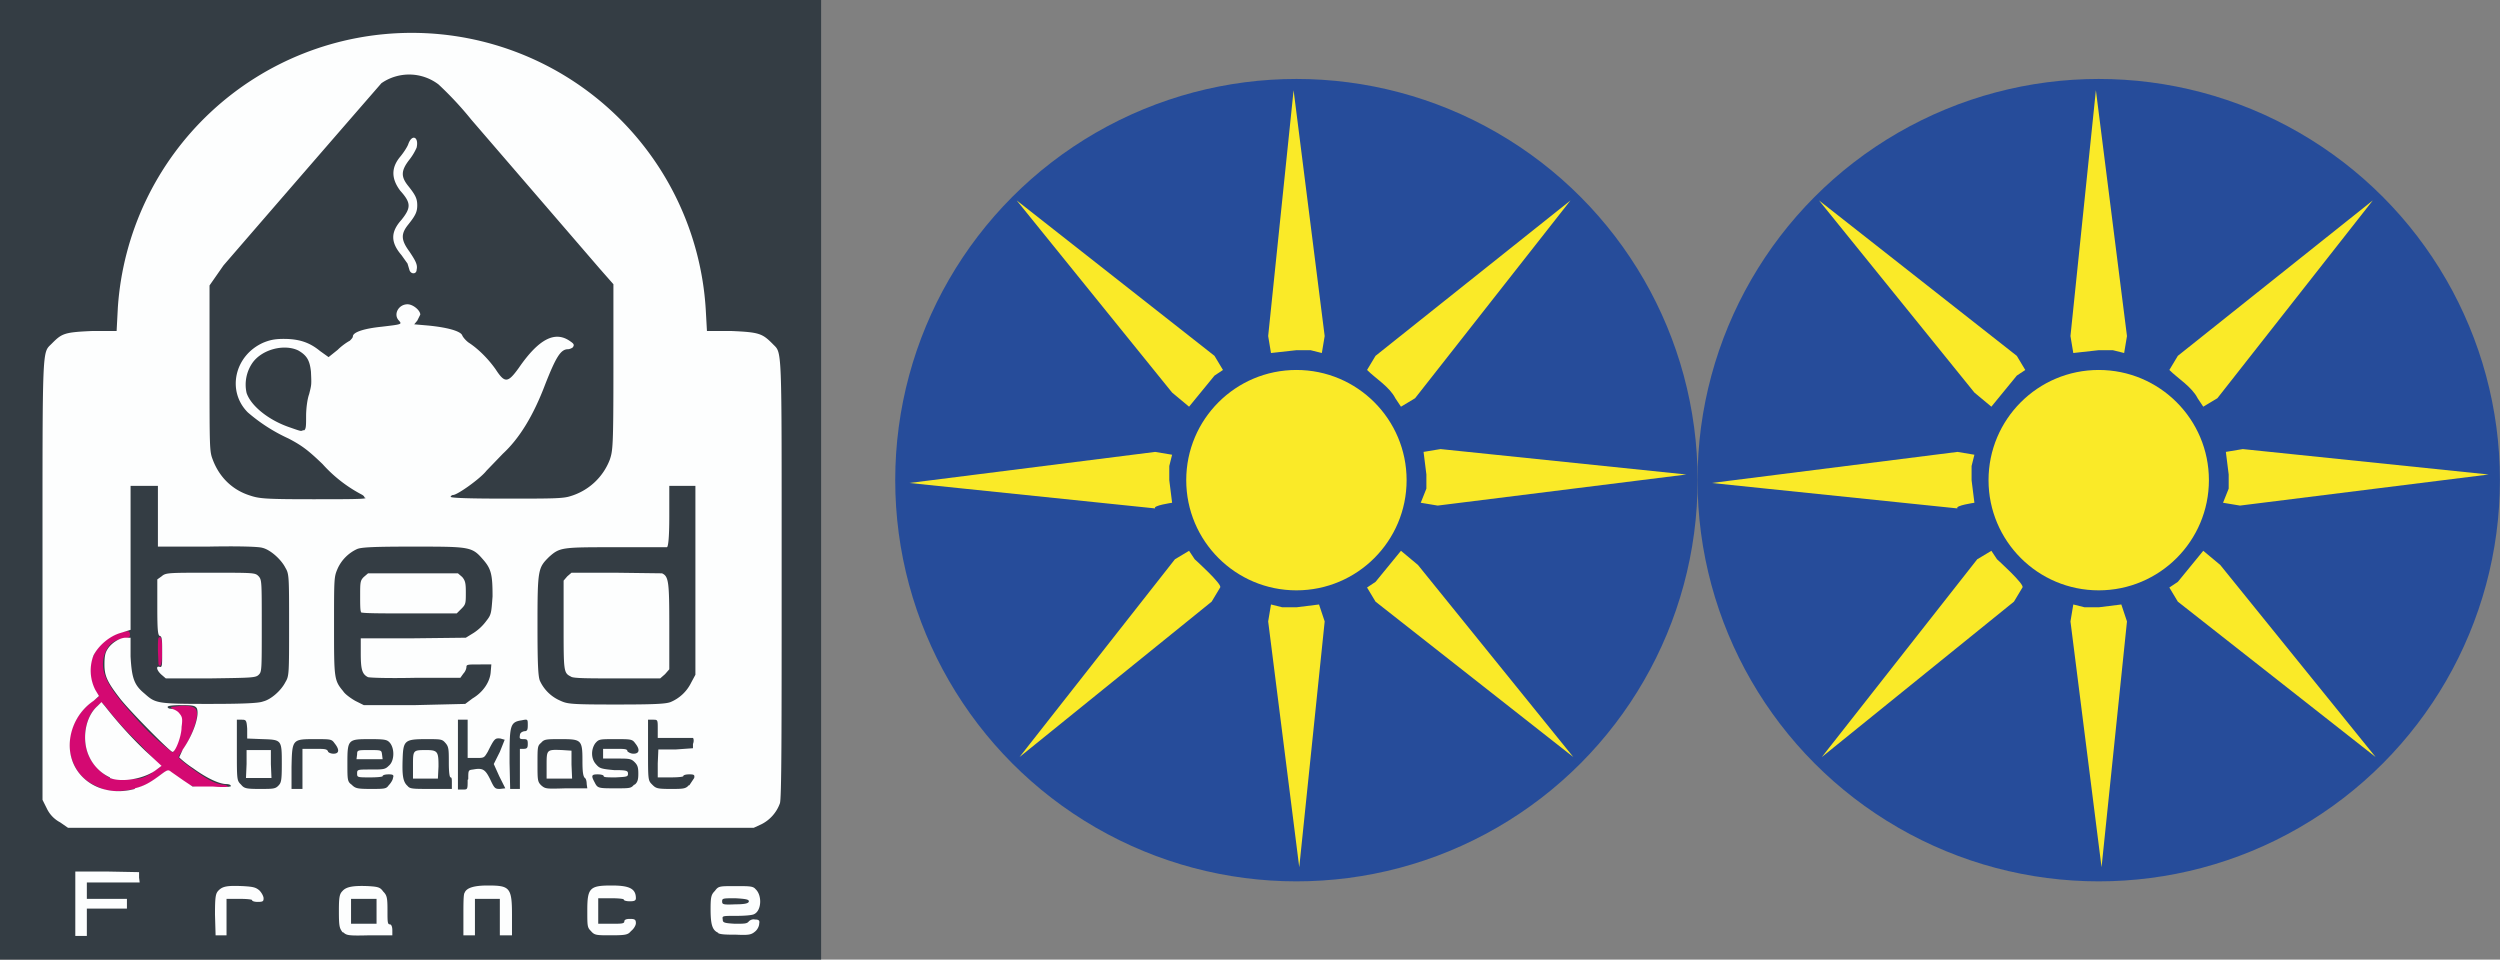 <svg xmlns="http://www.w3.org/2000/svg" viewBox="0 0 411.63 158">
	<rect x="0" y="0" width="411.63" height="158" fill="#808080" stroke="none"/>
	<path d="M0 158V0h135.2v158z" fill="#343d44"/>
	<path d="M17.2 130c-2.7-1-4.1-2.1-5.1-4.3-1.6-3.5-.4-7.5 3.2-10.3l1-.7-.7-1.1c-.7-1.3-1-3.5-.5-5a7.3 7.3 0 0 1 4.5-4.4c1.5-.4 1.8-.4 1.8.4 0 .3-.3.5-1.3.6-1.5.2-2.5 1.1-3 2.9-.6 2.5.5 4.9 4.7 9.5a43 43 0 0 0 6.6 6.3c.5-.6 1.3-2.7 1.4-3.7.2-1.7 0-2.6-1-3.1-.4-.3-.7-.6-.6-.7l1.8-.2c2.3 0 2.7.5 2.3 2.4-.4 1.6-1.1 3.2-2.2 4.9-.4.5-.7 1-.7 1.2 0 .3 3.5 2.9 5.2 3.8a7 7 0 0 0 2 .7c.4 0 .8.1.9.3 0 .2-.7.3-2.9.2-3.3-.1-3 0-6.5-2.5-.5-.4-.6-.4-1.8.5a10.5 10.5 0 0 1-4.2 2.2 13 13 0 0 1-4.9.2zm7.8-2.8l1.5-1-3.7-3.9a54.3 54.3 0 0 1-5.6-6.2c-.5-.5-.5-.5-1.2.2-2 1.7-2.6 5.6-1.3 8.3a8.4 8.4 0 0 0 3.6 3.6l2.9.1c2 0 2.4-.2 3.8-1z" fill="#d40972"/>
	<path d="M26.1 109.4l-.1-2.3c0-1.8 0-2.2.3-2.2s.4.4.4 2.2c0 2-.2 3-.6 2.3z" fill="#d40972"/>
	<path d="M12.4 148.8v-5.3h5.3l5.2.1v.9l.1.8h-8.7v2.7h6.6v1.6h-6.6v4.5h-1.9zm23 1.8c0-3 .1-3.5.6-4 .7-.7 1.5-.8 4-.7 1.7.1 2.1.2 2.7.7.4.4.7 1 .7 1.3 0 .5-.1.6-1 .6-.4 0-.9-.1-.9-.3 0-.1-.8-.2-2-.2h-2.2v6h-1.8zm21 2.9c-.5-.7-.6-.9-.6-3.5 0-2.3.1-2.8.6-3.3.6-.7 1.8-.9 4.2-.8 1.7.1 2 .2 2.5.9.6.6.7 1 .7 3s0 2.4.4 2.4c.2 0 .4.3.4 1v.8h-3.7c-3.7.1-3.8 0-4.4-.5zM62 150v-2h-4.2v4.1H62zm14.3.7c0-1.8 0-3.5.2-3.7.3-.8 1.5-1.2 3.8-1.2 3.6 0 4 .3 4 4.8v3.4h-2v-6h-4.1v6h-1.9zm21 2.6c-.6-.6-.6-.8-.6-3.4 0-3.7.4-4.1 4-4.1 2.9 0 4 .5 4 2.1 0 .4-.3.5-1 .5-.5 0-1-.1-1-.3 0-.1-.8-.2-2-.2h-2.2v4.2h2.1c1.7 0 2.2 0 2.2-.4 0-.2.2-.4.9-.4.8 0 1 .1 1 .7 0 .4-.4 1-.8 1.3-.5.6-.8.7-3.3.7-2.4 0-2.7 0-3.3-.7zm21 .3c-1-.4-1.3-1.3-1.3-3.9 0-2 .1-2.4.7-3 .6-.8.7-.8 3.4-.8 2.3 0 2.9 0 3.3.5 1.1 1 1 3.5-.2 4.1-.3.2-1.6.3-3 .3-2.3 0-2.3 0-2.2.6 0 .5.2.6 2 .7 1.6 0 2 0 2.3-.4.2-.2.6-.4 1-.3.7 0 .8.2.7.7 0 .4-.3 1-.7 1.3-.6.5-1 .6-3.1.5-1.3 0-2.7 0-3-.3zm5-5.2c0-.3-.5-.4-2.2-.5-2 0-2.2 0-2.2.5s.1.6 2.2.5c1.7 0 2.2-.2 2.2-.5zm-113.4-13a5 5 0 0 1-2.2-2.3l-.7-1.4V95.6c0-40-.1-37.3 1.6-39.1 1.6-1.6 2-1.8 6.6-2h4l.2-3.8a48.5 48.5 0 0 1 96.8.2l.2 3.6h4c4.6.2 5.1.4 6.8 2.1 1.6 1.7 1.5-.7 1.5 38.8 0 24.7 0 36.4-.3 36.9a6.2 6.2 0 0 1-3 3.4l-1.3.6H11.2zm12.3-5.6c1.6-.4 2.6-1 4.2-2.2 1.2-.9 1.3-.9 1.8-.5l2 1.4 1.5 1H35c2.3.2 3.2 0 3-.1 0-.2-.4-.3-.7-.3-1.2 0-3.3-1-5.5-2.6a16 16 0 0 1-2.3-1.8l.6-1.3c1.8-2.6 2.8-5.7 2.3-6.8-.3-.4-.6-.5-2.5-.5-1.4 0-2.3.1-2.3.3 0 .2.3.3.5.3.4 0 1 .3 1.3.6.6.7.7.9.5 2.4 0 1.5-1 4.1-1.5 4.1-.4 0-7.5-7.2-8.8-9-2-2.6-2.4-3.6-2.4-5.4 0-1.2.1-1.9.5-2.5.6-1 2-1.9 3-1.9h.8v3.1c.2 3.6.6 4.7 2.3 6.1 1.8 1.6 2 1.7 10.6 1.7 5.2 0 8.2-.1 8.9-.4 1.3-.3 3-1.8 3.7-3.2.6-1 .6-1.3.6-9.4 0-8 0-8.4-.6-9.4-.7-1.4-2.5-3-3.8-3.3-.6-.2-4-.3-9-.2H26V80h-4.5v23.7l-1.6.5c-1.8.5-3.6 2-4.5 3.7a7 7 0 0 0 .3 5.7l.6 1-.9.8a9 9 0 0 0-3.9 6.7c-.4 5.6 4.8 9.4 10.7 7.8zm23.6-.4c.5-.5.6-.8.6-3.6 0-4 0-4-3.2-4.1l-2.5-.1V120c-.1-1.5-.2-1.5-1-1.5H39v5c0 5 0 5 .7 5.7.5.6.8.7 3 .7s2.6 0 3.1-.5zm4-2.8v-3.3h2c1.6 0 2 0 2.2.4 0 .2.5.4.9.4 1 0 1-.7.2-1.7-.5-.7-.6-.7-3.2-.7-3.8 0-3.8 0-3.9 4.6v3.6h1.8zm14.2 2.7c.3-.3.7-.9.7-1.2.2-.5 0-.6-.7-.6-.5 0-1 .1-1 .3 0 .1-.8.2-2 .2-2.1 0-2.2 0-2.2-.6 0-.7 0-.7 2.3-.7 2 0 2.3 0 2.9-.6 1-.8 1-3 .1-3.9-.4-.4-.8-.5-3.1-.5-3.7 0-3.8 0-3.8 4 0 2.7 0 3 .7 3.5.6.6.9.7 3.1.7 2.3 0 2.6 0 3-.6zm10.4-.4c0-.5 0-.9-.2-.9s-.3-1-.3-2.4c0-2.1 0-2.6-.5-3.2-.6-.7-.7-.7-3.2-.7-3.5 0-3.8.2-3.9 3.1-.1 2.7 0 3.9.8 4.6.4.5.8.5 4 .5h3.3zm2.7-.6c0-1.5 0-1.5.8-1.6 1.6-.3 2 0 2.8 1.6.7 1.5.8 1.6 1.6 1.6l.9-.1-1-2-.9-2 1-2 .8-2-.7-.2c-.9-.1-1 0-2.1 2.2-.6 1-.6 1-1.9 1H77v-6.3h-1.6V130h.8c.8 0 .8 0 .8-1.6zm8.5-1.7v-3.3h.6c.6 0 .7-.2.7-.8 0-.7-.1-.8-.7-.8s-.7-.1-.6-.6c0-.4.3-.6.7-.7.5 0 .6-.2.6-1 0-1 0-1-1-.8-2 .3-2 .9-2 7l.1 4.3h1.6zm11 2.5c0-.4-.1-.9-.3-1-.3-.3-.4-1-.4-2.9 0-3.4-.2-3.5-3.6-3.5-2.3 0-2.7 0-3.2.6-.6.5-.6.7-.6 3.4s0 3 .6 3.6c.7.6.8.6 4.1.5h3.5zm7.9.1c.5-.4.6-.9.6-1.8 0-1-.1-1.4-.6-1.9-.6-.6-.9-.6-3-.6h-2.2v-1.6h2c1.5 0 2 0 2 .4.2.2.6.4 1 .4 1 0 1.1-.7.3-1.7-.5-.7-.7-.7-3.3-.7-2.6 0-2.7 0-3.3.7-.7 1-.7 2.5.1 3.4.6.7.8.8 3 1 2.1 0 2.3.1 2.3.6s-.2.5-2 .6c-1.3 0-2 0-2-.2s-.5-.3-1-.3c-1 0-1.1.2-.5 1.3.5 1 .6 1 3.5 1 2.3 0 2.5 0 3-.6zm9 .1l.8-1.2c.1-.5 0-.6-.8-.6-.5 0-1 .1-1 .3 0 .1-.8.2-2 .2h-2.2v-2.3l.1-2.3h2.9l2.8-.2v-.7c.2-.5.1-.9 0-1h-5.8V120c0-1.5 0-1.5-.8-1.5h-.8v5c0 5 0 5 .7 5.7.6.6.8.7 3 .7 2 0 2.5 0 3-.6zM77.8 115c1.7-1 2.9-2.7 3-4.4l.1-1.2H79c-1.9 0-2.2 0-2.2.4 0 .3-.2.8-.5 1.1l-.5.7h-7.2c-4.9.1-7.4 0-8-.1-1-.5-1.2-1.3-1.2-4v-2.4H68l8.7-.1 1.3-.8a8 8 0 0 0 2.1-2c.8-1 .8-1.3 1-4 0-3.5-.2-4.5-1.5-6C77.7 90 77.5 90 68 90c-6.4 0-8.5.1-9.2.4a6.5 6.5 0 0 0-3.2 3.2C55 95 55 95.1 55 103c0 8.7 0 9 1.5 10.8.3.5 1.3 1.2 2 1.6l1.4.7h8.4l8.3-.2zm32.6.6a6.6 6.6 0 0 0 3.4-3.2l.7-1.3V80h-4.3v5c0 3.8-.2 5.1-.4 5.1h-8.4c-8.9 0-9.2 0-11 1.6-1.8 1.8-1.9 2-1.9 11.2 0 6.4.1 8.5.4 9.2a6.5 6.5 0 0 0 3.2 3.2c1.3.6 1.5.7 9.3.7 6.4 0 8.2-.1 9-.4zM60 81.9c0-.2-.3-.4-.5-.5a23 23 0 0 1-6.4-5c-2.3-2.2-3.3-3-5.6-4.2a28 28 0 0 1-6.7-4.3c-3.5-3.5-2.2-9.4 2.6-11.5 1-.4 1.8-.6 3.3-.6 2.6 0 4.3.6 6 2l1.4 1 1.5-1.2c.7-.7 1.6-1.3 2-1.5.2-.2.5-.5.5-.7 0-.7 1.8-1.3 4.7-1.6 3.4-.4 3.4-.4 2.9-1-1-1-.1-2.7 1.4-2.7.9 0 2.1 1 2.1 1.7l-.5 1-.5.6 2.3.2c3.1.3 5.3.9 5.6 1.6.1.3.7 1 1.2 1.3 1.5 1 3.1 2.6 4.3 4.3 1.5 2.3 2 2.3 3.8-.2 3.3-4.8 6-6.2 8.5-4.4.6.4.7.6.4 1-.1.1-.5.3-.8.3-1.2 0-2 1.4-3.7 5.7-2 5.3-4.3 9-7 11.5l-2.7 2.8c-1 1.3-4.8 4-5.5 4-.2 0-.4.2-.4.3 0 .2 3.2.3 9.1.3 7.5 0 9.4 0 10.6-.4a10 10 0 0 0 6.5-6c.5-1.5.6-2 .6-15.2V46.8l-2.2-2.5-21.2-24.6a55.9 55.9 0 0 0-5.4-5.8 8 8 0 0 0-9.4-.2 13961.4 13961.4 0 0 0-26 30L34.5 47v13.6c0 13 0 13.7.5 15 1.1 3 3.3 5.1 6.2 6 1.5.5 2.5.6 10.3.6 5.2 0 8.7 0 8.7-.2zm-10-11c.4-.2.4-.7.4-2.4 0-1.2.2-2.8.5-3.6.4-1.6.4-1.5.3-3.7-.2-1.9-.7-2.7-2.1-3.5-2.3-1.1-5.9-.2-7.5 2a6.3 6.3 0 0 0-1 5c.7 2.1 3.6 4.5 7.2 5.7 2 .7 1.7.6 2.2.4z" fill="#fdfefe"/>
	<path d="M18.1 128a7 7 0 0 1-3.4-3.4c-1.3-2.7-.7-6.5 1.3-8.3l.7-.7.6.7a69 69 0 0 0 6.6 7.3l2.7 2.5-.8.6c-1.9 1.5-5.7 2.2-7.7 1.4zm8.5-16.9c-.8-.7-1-1.5-.3-1.3.4.1.4-.2.4-2.4 0-2 0-2.6-.4-2.7-.3-.1-.4-.9-.4-4.7v-4.6l.7-.5c.7-.6 1-.6 8-.6 7.4 0 7.4 0 8 .6.5.6.5.8.5 8.2 0 7.3 0 7.5-.5 8s-1.1.5-8 .6h-7.3zm14 14.7v-2.3h4v2.3l.1 2.3h-4.2zm18.2-1.6c0-.7.1-.7 2-.7 2 0 2 0 2.1.7l.1.8h-4.3zM68 126c0-2.5 0-2.5 2.2-2.5 1.9 0 2 .3 2 2.7l-.1 2H68zm22 0c0-2.6 0-2.6 2.6-2.5l1.5.1v2.3l.1 2.3H90zm-30.5-25.2c-.2 0-.2-1.3-.2-2.6 0-2.3 0-2.6.6-3.2l.7-.6h14.8l.7.6c.5.6.6 1 .6 2.5 0 1.8 0 2-.7 2.7l-.8.8h-7.8c-4.3 0-7.9 0-8-.2zM94 111.4c-1.2-.6-1.2-.8-1.2-8.5v-7.3l.6-.7.7-.6h7.2l7.7.1c1.1.5 1.2 1.4 1.2 8.7v7.1l-.7.8-.8.7h-7.1c-4.7 0-7.3 0-7.6-.3zm-26.6-67l-.3-1-1-1.4c-1.8-2.1-1.8-3.8 0-5.8 1.6-2 1.6-2.8-.2-4.8-1.5-2-1.5-3.8 0-5.6.5-.6 1.1-1.5 1.3-2 .6-1.8 1.8-1.3 1.4.5a9 9 0 0 1-1.2 2c-1.4 1.8-1.4 2.8-.2 4.3s1.5 2.1 1.5 3.2-.3 1.7-1.5 3.2c-1.2 1.5-1.2 2.5.2 4.4 1 1.5 1.4 2.2 1.2 3 0 .8-1 .8-1.2 0z" fill="#fdfefe"/>
	<g transform="translate(147.4 13) scale(4.652)">
		<circle cx="14.2" cy="14.2" r="14.2" fill="#264c9a"/>
		<path d="M18.6 15l.6.1L28 14l-8.7-.9-.6.1.1.8v.5zm-.7 1.7l-.9 1.1-.3.2.3.5 7 5.5-5.5-6.8zm-3.7 2h-.5l-.4-.1-.1.6 1.1 8.7.9-8.7-.2-.6zM10.6 17l-.2-.3-.5.3-5.5 7 6.8-5.5.3-.5c.1-.1-.9-1-.9-1zm-.8-2l-.1-.8v-.5l.1-.4-.6-.1-8.7 1.1 8.7.9c-.1-.1.6-.2.6-.2zm.6-3.4l.9-1.1.3-.2-.3-.5-7-5.5 5.5 6.8zm3.8-2h.5l.4.1.1-.6L14.1.4l-.9 8.7.1.6zm3.5 1.7l.2.3.5-.3 5.5-7L17 9.8l-.3.5c.3.3.8.6 1 1z" fill="#faea28"/>
		<circle cx="14.2" cy="14.2" r="3.9" fill="#faea28"/>
	</g>
	<g transform="translate(279.5 13) scale(4.652)">
		<circle cx="14.2" cy="14.2" r="14.2" fill="#264c9a"/>
		<path d="M18.6 15l.6.1L28 14l-8.7-.9-.6.1.1.8v.5zm-.7 1.7l-.9 1.1-.3.2.3.5 7 5.5-5.5-6.8zm-3.7 2h-.5l-.4-.1-.1.6 1.1 8.7.9-8.7-.2-.6zM10.6 17l-.2-.3-.5.3-5.5 7 6.8-5.5.3-.5c.1-.1-.9-1-.9-1zm-.8-2l-.1-.8v-.5l.1-.4-.6-.1-8.7 1.1 8.7.9c-.1-.1.6-.2.6-.2zm.6-3.4l.9-1.1.3-.2-.3-.5-7-5.5 5.5 6.8zm3.8-2h.5l.4.1.1-.6L14.1.4l-.9 8.7.1.6zm3.5 1.7l.2.3.5-.3 5.5-7L17 9.8l-.3.5c.3.3.8.6 1 1z" fill="#faea28"/>
		<circle cx="14.2" cy="14.2" r="3.9" fill="#faea28"/>
	</g>
</svg>